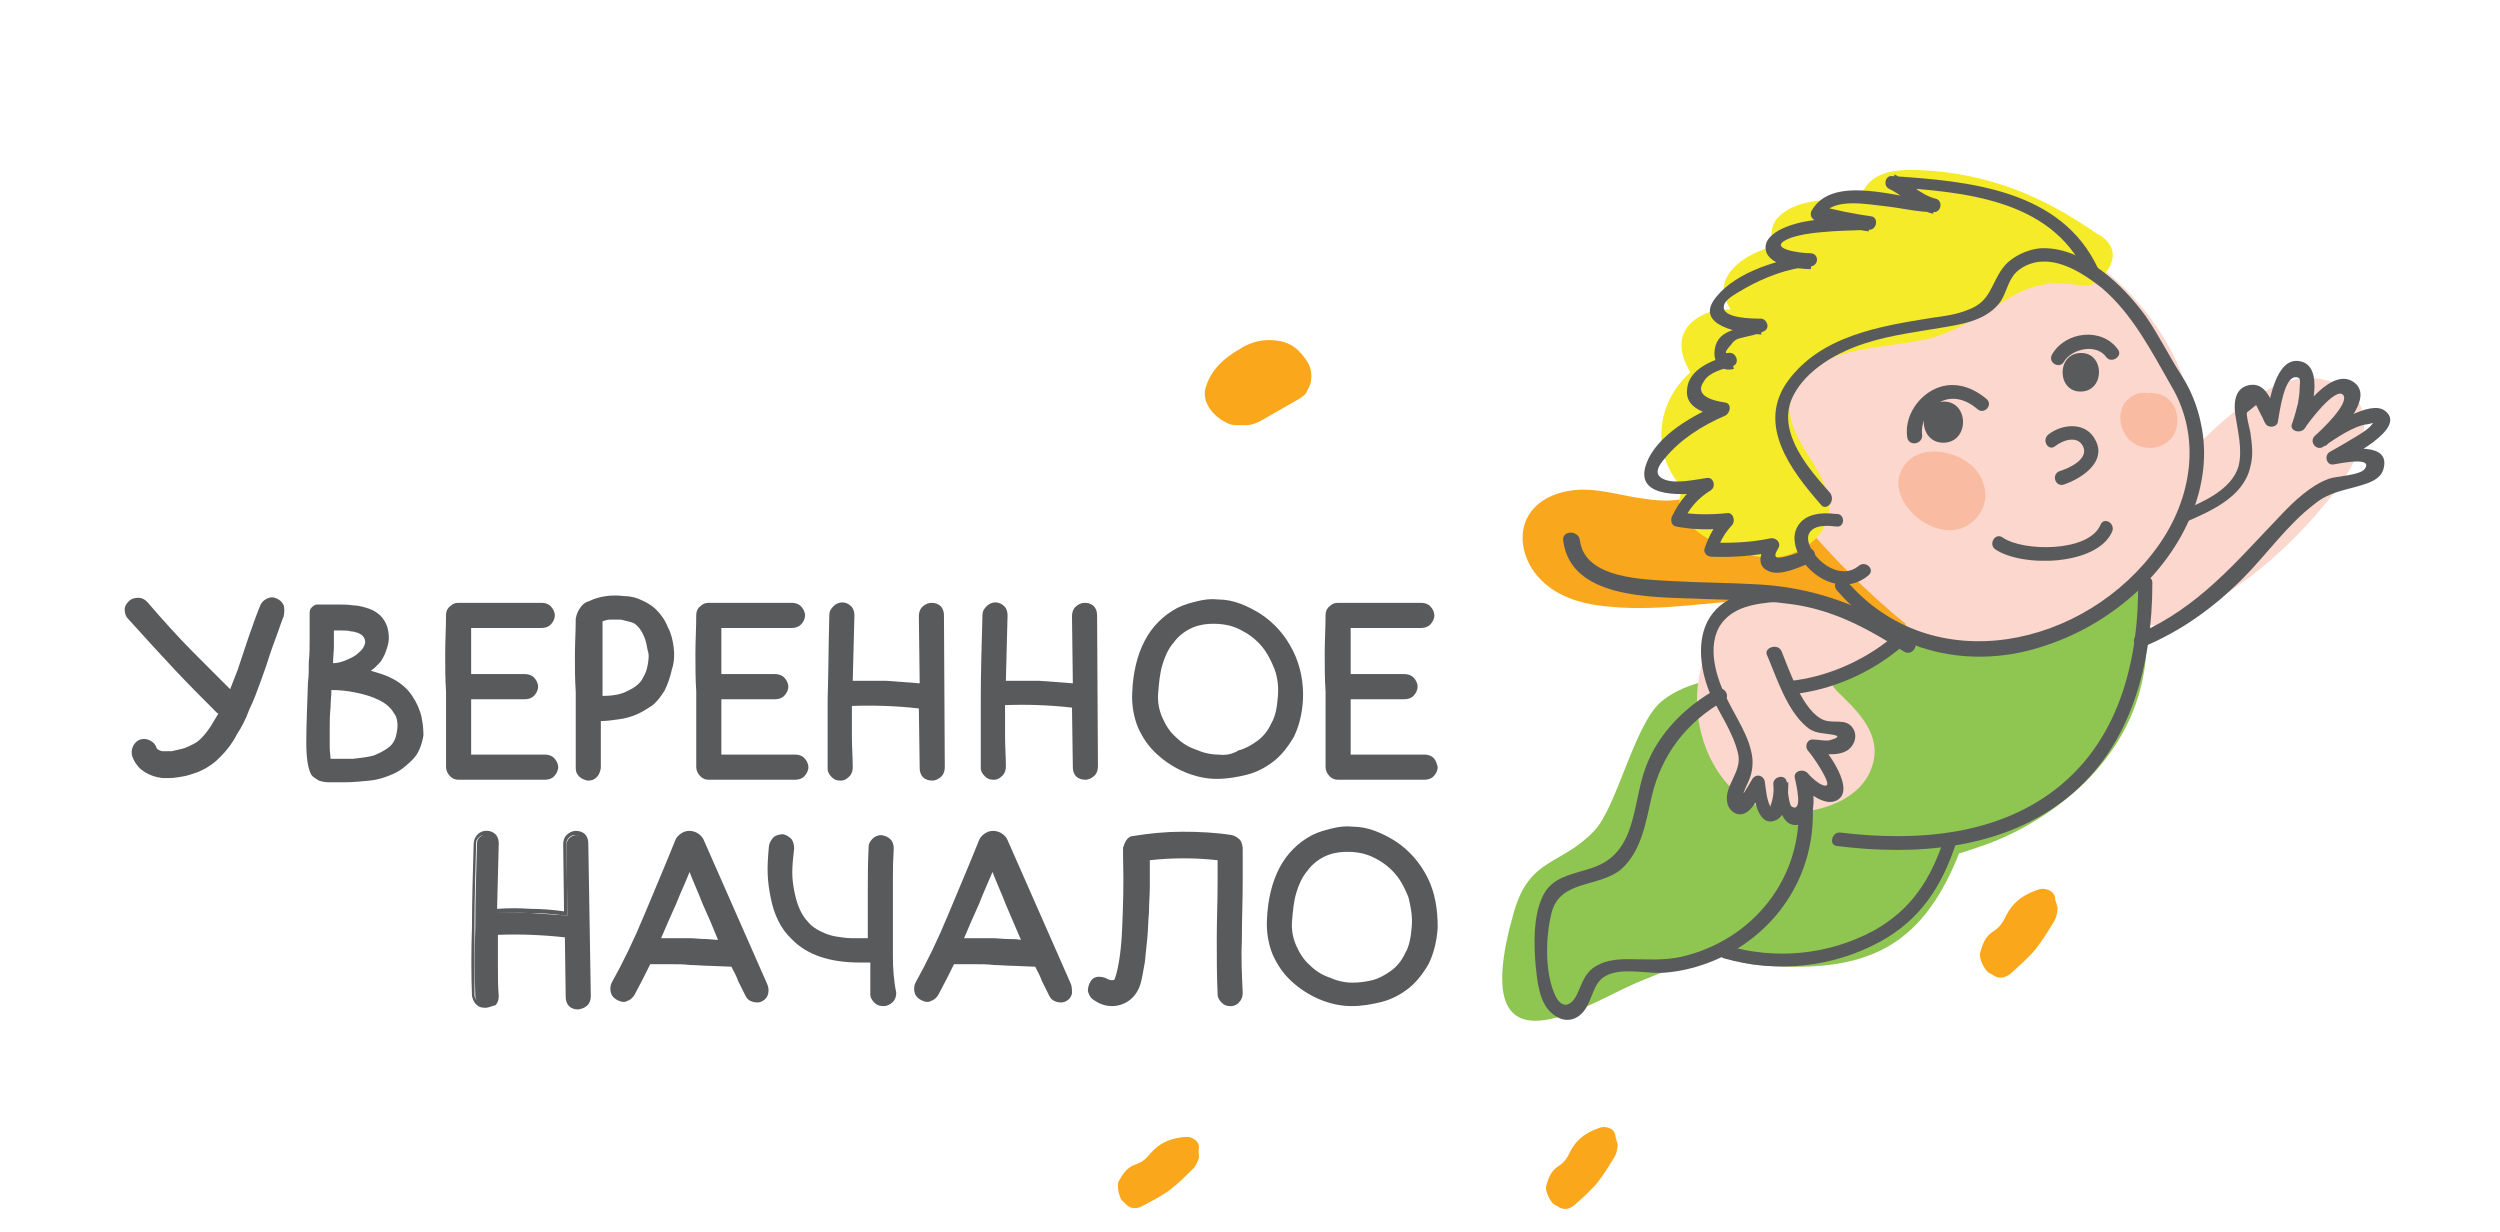<?xml version="1.0" encoding="UTF-8"?> <svg xmlns="http://www.w3.org/2000/svg" width="142" height="70" viewBox="0 0 142 70" fill="none"> <path d="M16.114 34.383C16.018 34.193 15.924 34.098 15.733 34.002C15.543 33.907 15.353 33.907 15.163 34.002C14.973 34.098 14.878 34.193 14.783 34.383C14.64 34.764 14.498 35.098 14.355 35.526C14.212 35.907 14.07 36.336 13.927 36.765C13.784 37.193 13.642 37.622 13.499 38.05C13.357 38.431 13.214 38.765 13.072 39.146C12.406 38.479 11.693 37.765 10.932 37.003C10.124 36.193 9.269 35.241 8.366 34.193C8.223 34.05 8.081 33.955 7.843 33.955C7.653 33.955 7.463 34.002 7.32 34.145C7.177 34.288 7.082 34.431 7.082 34.622C7.082 34.812 7.13 35.003 7.273 35.145C8.223 36.193 9.126 37.193 9.934 38.05C10.742 38.908 11.55 39.717 12.264 40.431C12.311 40.479 12.358 40.527 12.406 40.527C12.264 40.765 12.121 41.003 11.978 41.241C11.788 41.527 11.598 41.765 11.408 41.956C11.265 42.098 11.123 42.194 10.932 42.289C10.742 42.384 10.552 42.479 10.362 42.527C10.172 42.575 9.934 42.622 9.744 42.67C9.554 42.67 9.364 42.67 9.221 42.67C9.031 42.622 8.936 42.575 8.889 42.479C8.841 42.289 8.699 42.146 8.508 42.051C8.318 41.956 8.128 41.956 7.986 42.003C7.795 42.051 7.653 42.194 7.558 42.384C7.463 42.575 7.463 42.765 7.51 42.956C7.605 43.241 7.795 43.527 8.033 43.718C8.271 43.908 8.556 44.051 8.936 44.146C9.031 44.146 9.126 44.194 9.269 44.194C9.364 44.194 9.507 44.194 9.602 44.194C9.887 44.194 10.124 44.146 10.41 44.099C10.695 44.051 10.932 43.956 11.218 43.86C11.455 43.765 11.741 43.622 11.931 43.479C12.168 43.337 12.358 43.146 12.549 42.956C12.881 42.622 13.214 42.194 13.452 41.717C13.737 41.289 13.975 40.812 14.165 40.289C14.402 39.812 14.593 39.289 14.783 38.765C14.973 38.241 15.163 37.717 15.306 37.241C15.448 36.812 15.591 36.431 15.733 36.05C15.876 35.669 15.971 35.336 16.114 35.003C16.161 34.764 16.161 34.574 16.114 34.383Z" fill="#595A5C"></path> <path d="M23.861 40.432C23.719 40.003 23.481 39.574 23.196 39.241C22.911 38.908 22.483 38.622 22.055 38.431C21.722 38.288 21.39 38.193 21.057 38.098C21.295 37.955 21.437 37.765 21.627 37.574C21.817 37.288 21.913 37.05 22.008 36.717C22.103 36.431 22.103 36.145 22.055 35.86C22.008 35.574 21.913 35.336 21.722 35.098C21.532 34.86 21.247 34.669 20.962 34.574C20.677 34.479 20.344 34.383 20.059 34.383C19.774 34.336 19.441 34.336 19.108 34.336C18.823 34.336 18.538 34.336 18.3 34.336C18.205 34.336 18.11 34.336 18.015 34.336C17.872 34.336 17.777 34.431 17.682 34.526C17.587 34.622 17.587 34.764 17.587 34.907C17.587 35.003 17.587 35.098 17.587 35.098V35.479C17.587 35.717 17.587 36.05 17.587 36.384C17.587 36.765 17.587 37.146 17.54 37.574C17.54 38.003 17.54 38.384 17.492 38.765C17.445 40.146 17.397 41.289 17.397 42.146C17.397 43.051 17.492 43.67 17.682 44.003C17.777 44.146 17.967 44.241 18.11 44.337C18.253 44.384 18.443 44.432 18.633 44.432C18.775 44.432 18.87 44.432 19.013 44.432C19.061 44.432 19.108 44.432 19.203 44.432C19.393 44.432 19.488 44.432 19.631 44.432C20.059 44.432 20.534 44.384 21.009 44.337C21.485 44.289 21.913 44.146 22.34 43.956C22.768 43.765 23.101 43.479 23.434 43.146C23.766 42.813 23.956 42.337 24.052 41.765C24.052 41.384 24.004 40.86 23.861 40.432ZM18.965 35.812H19.393C19.584 35.812 19.774 35.812 19.916 35.86C20.059 35.86 20.201 35.907 20.344 35.955C20.439 36.003 20.534 36.05 20.582 36.098C20.724 36.241 20.772 36.431 20.724 36.574C20.677 36.765 20.534 36.955 20.344 37.098C20.154 37.288 19.916 37.384 19.584 37.527C19.346 37.622 19.108 37.669 18.918 37.669C18.918 37.336 18.965 37.003 18.965 36.717C18.965 36.336 18.965 36.05 18.965 35.812ZM22.53 41.622C22.483 41.956 22.34 42.241 22.103 42.432C21.865 42.622 21.58 42.765 21.247 42.908C20.914 43.003 20.487 43.051 20.059 43.098C19.631 43.098 19.251 43.098 18.775 43.098C18.775 42.908 18.728 42.717 18.728 42.432C18.728 42.098 18.728 41.765 18.728 41.384C18.728 41.003 18.728 40.622 18.775 40.193C18.775 39.86 18.823 39.527 18.823 39.193C19.298 39.193 19.726 39.241 20.201 39.336C20.677 39.431 21.152 39.574 21.532 39.765C21.913 39.955 22.198 40.193 22.388 40.527C22.578 40.765 22.626 41.194 22.53 41.622Z" fill="#595A5C"></path> <path d="M31.467 43.051C31.324 42.908 31.134 42.86 30.944 42.86H26.761C26.761 42.336 26.761 41.813 26.761 41.289C26.761 40.765 26.761 40.241 26.761 39.717H29.803C29.993 39.717 30.183 39.67 30.326 39.527C30.468 39.384 30.564 39.193 30.564 39.003C30.564 38.812 30.468 38.622 30.326 38.479C30.183 38.336 29.993 38.288 29.803 38.288H26.761C26.761 37.431 26.761 36.526 26.761 35.669H30.754C30.944 35.669 31.134 35.622 31.276 35.479C31.419 35.336 31.514 35.145 31.514 34.955C31.514 34.764 31.419 34.574 31.276 34.431C31.134 34.288 30.944 34.241 30.754 34.241H26.048C25.858 34.241 25.715 34.288 25.573 34.431C25.43 34.526 25.335 34.717 25.335 34.907C25.335 35.622 25.287 36.384 25.287 37.098C25.287 37.86 25.287 38.574 25.335 39.289C25.335 40.003 25.335 40.717 25.335 41.432C25.335 42.146 25.335 42.86 25.335 43.575C25.335 43.765 25.43 43.956 25.573 44.099C25.715 44.241 25.858 44.289 26.048 44.289H30.944C31.134 44.289 31.324 44.241 31.467 44.099C31.609 43.956 31.704 43.765 31.704 43.575C31.704 43.384 31.609 43.194 31.467 43.051Z" fill="#595A5C"></path> <path d="M38.264 36.765C38.216 36.384 38.121 35.955 37.931 35.622C37.788 35.241 37.551 34.907 37.266 34.622C37.075 34.431 36.79 34.241 36.458 34.098C36.172 33.955 35.84 33.86 35.459 33.86C35.127 33.812 34.746 33.812 34.414 33.86C34.081 33.907 33.748 34.002 33.463 34.145C33.273 34.193 33.13 34.288 32.988 34.479C32.845 34.669 32.75 34.86 32.702 35.145C32.702 35.86 32.655 36.574 32.655 37.241C32.655 37.907 32.655 38.622 32.702 39.289C32.702 40.003 32.702 40.765 32.702 41.479C32.702 42.194 32.702 42.956 32.702 43.622C32.702 43.813 32.75 43.956 32.893 44.099C33.035 44.241 33.178 44.289 33.368 44.337H33.415C33.606 44.337 33.748 44.289 33.891 44.146C34.033 44.003 34.081 43.86 34.128 43.622C34.128 43.337 34.128 43.098 34.128 42.86C34.128 42.622 34.128 42.432 34.128 42.241V40.955C34.461 40.955 34.794 40.908 35.127 40.86C35.507 40.812 35.84 40.717 36.172 40.574C36.505 40.431 36.79 40.241 37.075 40.051C37.361 39.812 37.551 39.527 37.741 39.241C37.931 38.86 38.074 38.431 38.169 38.003C38.311 37.574 38.311 37.146 38.264 36.765ZM36.79 37.765C36.743 38.05 36.648 38.288 36.505 38.527C36.362 38.812 36.077 39.05 35.65 39.241C35.317 39.431 34.841 39.527 34.224 39.527C34.224 39.384 34.224 39.241 34.224 39.05C34.224 38.812 34.224 38.574 34.224 38.288V35.288C34.366 35.241 34.509 35.193 34.651 35.193C34.841 35.193 35.079 35.193 35.269 35.193C35.459 35.241 35.65 35.288 35.84 35.336C36.03 35.384 36.125 35.479 36.22 35.574C36.362 35.717 36.505 35.955 36.6 36.193C36.695 36.431 36.743 36.669 36.79 36.955C36.885 37.193 36.838 37.479 36.79 37.765Z" fill="#595A5C"></path> <path d="M45.679 43.051C45.536 42.908 45.346 42.86 45.156 42.86H40.973C40.973 42.336 40.973 41.813 40.973 41.289C40.973 40.765 40.973 40.241 40.973 39.717H44.015C44.205 39.717 44.395 39.67 44.538 39.527C44.681 39.384 44.776 39.193 44.776 39.003C44.776 38.812 44.681 38.622 44.538 38.479C44.395 38.336 44.205 38.288 44.015 38.288H40.973C40.973 37.431 40.973 36.526 40.973 35.669H44.966C45.156 35.669 45.346 35.622 45.489 35.479C45.631 35.336 45.726 35.145 45.726 34.955C45.726 34.764 45.631 34.574 45.489 34.431C45.346 34.288 45.156 34.241 44.966 34.241H40.26C40.07 34.241 39.927 34.288 39.785 34.431C39.642 34.526 39.547 34.717 39.547 34.907C39.547 35.622 39.5 36.384 39.5 37.098C39.5 37.86 39.5 38.574 39.547 39.289C39.547 40.003 39.547 40.717 39.547 41.432C39.547 42.146 39.547 42.86 39.547 43.575C39.547 43.765 39.642 43.956 39.785 44.099C39.927 44.241 40.07 44.289 40.26 44.289H45.156C45.346 44.289 45.536 44.241 45.679 44.099C45.822 43.956 45.916 43.765 45.916 43.575C45.916 43.384 45.822 43.194 45.679 43.051Z" fill="#595A5C"></path> <path d="M53.617 34.955C53.617 34.764 53.569 34.574 53.427 34.431C53.284 34.288 53.094 34.241 52.904 34.241C52.714 34.241 52.524 34.336 52.381 34.479C52.238 34.622 52.191 34.812 52.191 35.003L52.238 38.812C51.62 38.765 51.002 38.717 50.337 38.669C49.719 38.669 49.054 38.669 48.436 38.669L48.531 34.955C48.531 34.764 48.483 34.574 48.341 34.431C48.056 34.145 47.628 34.145 47.343 34.431C47.2 34.574 47.105 34.717 47.105 34.955C47.057 36.669 47.057 38.241 47.01 39.717C47.01 41.146 47.01 42.479 47.01 43.67C47.01 43.86 47.105 44.003 47.247 44.146C47.39 44.289 47.533 44.337 47.723 44.337H47.77C47.96 44.337 48.103 44.241 48.246 44.099C48.388 43.956 48.436 43.765 48.436 43.575C48.436 43.051 48.388 42.432 48.388 41.86C48.388 41.289 48.388 40.717 48.388 40.098C49.672 40.051 50.955 40.098 52.191 40.241L52.238 43.622C52.238 43.813 52.286 44.003 52.428 44.146C52.571 44.289 52.761 44.337 52.951 44.337C53.142 44.337 53.332 44.241 53.474 44.099C53.617 43.956 53.664 43.765 53.664 43.575L53.617 34.955Z" fill="#595A5C"></path> <path d="M62.315 34.955C62.315 34.764 62.268 34.574 62.125 34.431C61.983 34.288 61.792 34.241 61.602 34.241C61.412 34.241 61.222 34.336 61.079 34.479C60.937 34.622 60.889 34.812 60.889 35.003L60.937 38.812C60.319 38.765 59.701 38.717 59.035 38.669C58.418 38.669 57.752 38.669 57.134 38.669L57.229 34.955C57.229 34.764 57.182 34.574 57.039 34.431C56.754 34.145 56.326 34.145 56.041 34.431C55.898 34.574 55.803 34.717 55.803 34.955C55.756 36.669 55.708 38.241 55.708 39.67C55.708 41.098 55.708 42.432 55.708 43.622C55.708 43.813 55.803 43.956 55.946 44.099C56.089 44.241 56.231 44.289 56.421 44.289H56.469C56.659 44.289 56.801 44.194 56.944 44.051C57.087 43.908 57.134 43.718 57.134 43.527C57.134 43.003 57.087 42.384 57.087 41.813C57.087 41.241 57.087 40.67 57.087 40.051C58.37 40.003 59.654 40.051 60.889 40.193L60.937 43.575C60.937 43.765 60.984 43.956 61.127 44.099C61.27 44.241 61.46 44.289 61.65 44.289C61.84 44.289 62.03 44.194 62.173 44.051C62.315 43.908 62.363 43.718 62.363 43.527L62.315 34.955Z" fill="#595A5C"></path> <path d="M73.438 36.955C73.01 36.098 72.392 35.383 71.584 34.86C71.204 34.622 70.824 34.431 70.443 34.288C70.063 34.145 69.635 34.05 69.208 34.05C68.78 34.002 68.4 34.05 68.019 34.145C67.639 34.241 67.259 34.336 66.879 34.526C66.07 34.955 65.453 35.574 65.025 36.384C64.597 37.193 64.359 38.193 64.312 39.289C64.264 40.051 64.407 40.765 64.644 41.336C64.93 41.956 65.262 42.432 65.738 42.86C66.213 43.289 66.736 43.622 67.306 43.86C67.877 44.099 68.495 44.241 69.112 44.241C69.683 44.241 70.253 44.146 70.824 44.003C71.394 43.86 71.917 43.575 72.345 43.241C72.772 42.908 73.153 42.432 73.486 41.86C73.771 41.289 73.961 40.574 74.008 39.765C74.056 38.765 73.866 37.812 73.438 36.955ZM69.208 42.86C68.78 42.86 68.352 42.765 67.924 42.575C67.496 42.432 67.116 42.194 66.783 41.86C66.451 41.575 66.213 41.194 66.023 40.765C65.833 40.336 65.738 39.86 65.785 39.336C65.833 38.765 65.88 38.241 66.023 37.765C66.165 37.288 66.356 36.86 66.641 36.526C66.879 36.193 67.211 35.907 67.591 35.717C67.972 35.526 68.4 35.431 68.922 35.431C69.493 35.431 69.968 35.526 70.443 35.764C70.919 36.003 71.299 36.288 71.632 36.669C71.965 37.05 72.202 37.527 72.392 38.003C72.582 38.527 72.63 39.05 72.582 39.574C72.535 40.193 72.44 40.717 72.202 41.098C72.012 41.527 71.727 41.86 71.394 42.098C71.061 42.336 70.729 42.527 70.348 42.622C69.968 42.86 69.588 42.908 69.208 42.86Z" fill="#595A5C"></path> <path d="M81.423 43.051C81.281 42.908 81.091 42.86 80.9 42.86H76.718C76.718 42.336 76.718 41.813 76.718 41.289C76.718 40.765 76.718 40.241 76.718 39.717H79.76C79.95 39.717 80.14 39.67 80.283 39.527C80.425 39.384 80.52 39.193 80.52 39.003C80.52 38.812 80.425 38.622 80.283 38.479C80.14 38.336 79.95 38.288 79.76 38.288H76.718C76.718 37.431 76.718 36.526 76.718 35.669H80.71C80.9 35.669 81.091 35.622 81.233 35.479C81.376 35.336 81.471 35.145 81.471 34.955C81.471 34.764 81.376 34.574 81.233 34.431C81.091 34.288 80.9 34.241 80.71 34.241H76.005C75.814 34.241 75.672 34.288 75.529 34.431C75.387 34.526 75.292 34.717 75.292 34.907C75.292 35.622 75.244 36.384 75.244 37.098C75.244 37.86 75.244 38.574 75.292 39.289C75.292 40.003 75.292 40.717 75.292 41.432C75.292 42.146 75.292 42.86 75.292 43.575C75.292 43.765 75.387 43.956 75.529 44.099C75.672 44.241 75.814 44.289 76.005 44.289H80.9C81.091 44.289 81.281 44.241 81.423 44.099C81.566 43.956 81.661 43.765 81.661 43.575C81.614 43.384 81.566 43.194 81.423 43.051Z" fill="#595A5C"></path> <path d="M33.368 56.528C33.368 56.671 33.321 56.814 33.225 56.957C33.13 57.052 32.988 57.147 32.798 57.147C32.655 57.147 32.512 57.099 32.37 57.004C32.275 56.909 32.227 56.766 32.227 56.576L32.18 53.051C30.801 52.861 29.47 52.813 28.092 52.909C28.092 53.575 28.092 54.194 28.092 54.814C28.092 55.433 28.092 56.004 28.139 56.528C28.139 56.671 28.092 56.814 27.997 56.909C27.902 57.004 27.759 57.099 27.617 57.099H27.569C27.427 57.099 27.284 57.052 27.189 56.957C27.094 56.861 26.999 56.718 26.999 56.576C26.951 55.385 26.951 54.052 26.999 52.623C26.999 51.194 27.046 49.575 27.094 47.908C27.094 47.765 27.141 47.623 27.284 47.527C27.379 47.432 27.521 47.384 27.664 47.384C27.807 47.384 27.949 47.432 28.092 47.575C28.187 47.67 28.235 47.813 28.235 48.004L28.139 51.861C28.805 51.813 29.518 51.813 30.183 51.861C30.849 51.909 31.562 51.956 32.227 52.004L32.18 48.004C32.18 47.861 32.227 47.718 32.322 47.623C32.417 47.527 32.56 47.432 32.75 47.432C32.893 47.432 33.035 47.48 33.178 47.575C33.273 47.67 33.321 47.813 33.321 48.004L33.368 56.528Z" fill="#595A5C"></path> <path d="M27.569 57.242C27.331 57.242 27.189 57.195 27.046 57.052C26.904 56.909 26.856 56.766 26.808 56.576C26.761 55.385 26.761 54.052 26.808 52.623C26.808 51.194 26.856 49.575 26.904 47.908C26.904 47.718 26.999 47.527 27.141 47.384C27.426 47.099 27.902 47.146 28.139 47.384C28.282 47.527 28.329 47.718 28.329 47.908L28.235 51.623C28.852 51.575 29.518 51.575 30.136 51.623C30.754 51.623 31.372 51.67 32.037 51.766L31.989 47.956C31.989 47.765 32.037 47.575 32.18 47.432C32.322 47.289 32.512 47.194 32.703 47.194C32.893 47.194 33.083 47.242 33.225 47.384C33.368 47.527 33.416 47.718 33.416 47.908L33.558 56.576C33.558 56.766 33.511 56.957 33.368 57.099C33.225 57.242 33.083 57.29 32.845 57.338C32.655 57.338 32.465 57.29 32.322 57.147C32.18 57.004 32.132 56.814 32.132 56.623L32.085 53.242C30.801 53.099 29.518 53.051 28.282 53.099C28.282 53.718 28.282 54.29 28.282 54.861C28.282 55.48 28.282 56.052 28.329 56.576C28.329 56.766 28.282 56.957 28.139 57.099C27.902 57.147 27.759 57.242 27.569 57.242ZM29.233 52.718C30.231 52.718 31.229 52.766 32.18 52.909H32.322L32.37 56.528C32.37 56.671 32.417 56.766 32.512 56.814C32.608 56.909 32.703 56.957 32.798 56.957C32.893 56.957 33.035 56.909 33.083 56.814C33.178 56.718 33.225 56.623 33.225 56.528L33.083 47.861C33.083 47.718 33.035 47.623 32.94 47.527C32.845 47.432 32.75 47.432 32.655 47.432C32.512 47.432 32.417 47.48 32.322 47.575C32.227 47.67 32.18 47.765 32.18 47.861L32.227 52.004H32.085C31.419 51.909 30.754 51.861 30.041 51.861C29.375 51.813 28.71 51.861 27.997 51.861H27.854L27.949 47.861C27.949 47.718 27.902 47.623 27.807 47.575C27.664 47.384 27.379 47.384 27.189 47.575C27.094 47.67 27.046 47.765 27.046 47.861C26.999 49.575 26.951 51.147 26.951 52.575C26.951 54.004 26.951 55.337 26.951 56.528C26.951 56.623 26.999 56.718 27.094 56.814C27.189 56.909 27.284 56.957 27.379 56.957C27.521 56.957 27.616 56.909 27.712 56.814C27.807 56.718 27.807 56.623 27.807 56.528C27.807 55.956 27.759 55.385 27.759 54.766C27.759 54.147 27.759 53.528 27.759 52.861V52.718H27.902C28.472 52.718 28.852 52.718 29.233 52.718Z" fill="#595A5C"></path> <path d="M43.54 55.814L39.975 47.718C39.928 47.575 39.785 47.432 39.642 47.337C39.5 47.242 39.31 47.194 39.167 47.194C38.977 47.194 38.834 47.242 38.692 47.337C38.549 47.432 38.407 47.575 38.359 47.718C37.789 49.147 37.171 50.575 36.6 51.956C36.03 53.337 35.412 54.623 34.746 55.814C34.651 56.004 34.651 56.195 34.699 56.385C34.746 56.576 34.889 56.718 35.079 56.814C35.174 56.861 35.317 56.909 35.412 56.909C35.459 56.909 35.554 56.909 35.602 56.861C35.792 56.814 35.935 56.671 36.03 56.528C36.172 56.242 36.363 55.909 36.505 55.623C36.648 55.337 36.79 55.052 36.933 54.766C37.361 54.766 37.741 54.766 38.074 54.766C38.454 54.766 38.834 54.766 39.215 54.813C39.595 54.813 39.975 54.861 40.355 54.861L41.544 54.909C41.686 55.194 41.829 55.433 41.924 55.718C42.066 56.004 42.209 56.29 42.352 56.576C42.447 56.766 42.589 56.861 42.779 56.909C42.97 56.957 43.16 56.957 43.302 56.861C43.492 56.766 43.587 56.623 43.635 56.433C43.683 56.195 43.635 56.004 43.54 55.814ZM40.783 53.385C40.545 53.385 40.308 53.337 40.07 53.337C39.785 53.337 39.452 53.29 39.167 53.29C38.882 53.29 38.597 53.29 38.264 53.29C38.026 53.29 37.789 53.29 37.551 53.29C37.836 52.623 38.121 51.956 38.407 51.337C38.644 50.718 38.929 50.147 39.167 49.527C39.405 50.147 39.69 50.766 39.928 51.385C40.213 52.004 40.498 52.67 40.783 53.385Z" fill="#595A5C"></path> <path d="M50.717 54.29C50.717 53.575 50.717 52.861 50.717 52.147C50.717 51.432 50.717 50.67 50.717 49.956C50.717 49.194 50.717 49.004 50.765 48.194C50.765 48.004 50.717 47.813 50.575 47.67C50.432 47.527 50.29 47.48 50.052 47.432C49.862 47.432 49.672 47.527 49.577 47.623C49.434 47.765 49.339 47.908 49.339 48.099C49.291 49.147 49.291 49.623 49.291 50.575C49.291 51.48 49.291 52.385 49.291 53.29C49.006 53.29 48.721 53.29 48.436 53.29C48.103 53.29 47.77 53.242 47.485 53.194C47.2 53.147 46.915 53.051 46.63 52.909C46.344 52.766 46.107 52.623 45.917 52.385C45.489 51.956 45.251 51.337 45.108 50.575C44.966 49.813 44.966 49.385 45.108 48.194C45.108 48.004 45.061 47.813 44.966 47.67C44.823 47.527 44.681 47.432 44.491 47.384C44.3 47.384 44.11 47.432 43.968 47.527C43.825 47.67 43.73 47.813 43.682 48.004C43.54 49.385 43.587 50.051 43.778 51.004C43.968 51.956 44.348 52.766 44.966 53.337C45.822 54.242 47.152 54.671 48.816 54.671H49.196C49.291 54.671 49.339 54.671 49.434 54.671C49.434 54.956 49.434 55.194 49.434 55.48C49.434 55.814 49.434 56.147 49.434 56.48C49.434 56.671 49.529 56.814 49.672 56.957C49.814 57.099 49.957 57.147 50.194 57.147C50.385 57.147 50.575 57.052 50.717 56.909C50.86 56.766 50.907 56.576 50.907 56.385C50.765 55.718 50.717 55.004 50.717 54.29Z" fill="#595A5C"></path> <path d="M60.794 55.814L57.229 47.718C57.182 47.575 57.039 47.432 56.897 47.337C56.754 47.242 56.564 47.194 56.421 47.194C56.231 47.194 56.089 47.242 55.946 47.337C55.803 47.432 55.661 47.575 55.613 47.718C55.043 49.147 54.425 50.575 53.855 51.956C53.284 53.337 52.666 54.623 52.001 55.814C51.906 56.004 51.906 56.195 51.953 56.385C52.001 56.576 52.143 56.718 52.334 56.814C52.428 56.861 52.571 56.909 52.666 56.909C52.714 56.909 52.809 56.909 52.856 56.861C53.047 56.814 53.189 56.671 53.284 56.528C53.427 56.242 53.617 55.909 53.76 55.623C53.902 55.337 54.045 55.052 54.187 54.766C54.615 54.766 54.995 54.766 55.328 54.766C55.708 54.766 56.089 54.766 56.469 54.813C56.849 54.813 57.229 54.861 57.61 54.861L58.798 54.909C58.941 55.194 59.083 55.433 59.178 55.718C59.321 56.004 59.463 56.29 59.606 56.576C59.701 56.766 59.844 56.861 60.034 56.909C60.224 56.957 60.414 56.957 60.557 56.861C60.747 56.766 60.842 56.623 60.889 56.433C60.889 56.195 60.889 56.004 60.794 55.814ZM57.277 53.337C56.992 53.337 56.659 53.29 56.374 53.29C56.089 53.29 55.803 53.29 55.471 53.29C55.233 53.29 54.995 53.29 54.758 53.29C55.043 52.623 55.328 51.956 55.613 51.337C55.851 50.718 56.136 50.099 56.374 49.527C56.611 50.147 56.897 50.766 57.134 51.385C57.419 52.051 57.705 52.718 57.99 53.385C57.752 53.337 57.514 53.337 57.277 53.337Z" fill="#595A5C"></path> <path d="M70.586 50.099C70.586 49.67 70.586 49.813 70.586 49.432C70.586 49.051 70.586 48.67 70.586 48.242C70.586 48.051 70.538 47.861 70.443 47.718C70.301 47.575 70.158 47.48 69.968 47.432C69.065 47.289 68.114 47.242 67.164 47.242C66.213 47.242 65.262 47.337 64.407 47.48C64.217 47.48 64.074 47.575 63.979 47.718C63.884 47.861 63.836 48.004 63.789 48.146V48.575C63.836 50.432 63.789 51.432 63.741 52.67C63.694 53.909 63.551 54.861 63.361 55.48C63.313 55.575 63.313 55.623 63.313 55.623C63.266 55.671 63.266 55.671 63.218 55.671C63.171 55.671 63.123 55.671 63.076 55.671C63.028 55.671 62.981 55.623 62.933 55.623C62.791 55.528 62.6 55.48 62.41 55.48C62.22 55.48 62.03 55.575 61.935 55.766C61.84 55.909 61.792 56.099 61.792 56.29C61.84 56.48 61.935 56.671 62.078 56.766C62.41 57.004 62.743 57.147 63.171 57.147C63.551 57.147 63.931 57.004 64.217 56.766C64.502 56.528 64.692 56.195 64.787 55.861C64.882 55.528 64.93 55.147 65.025 54.671C65.072 54.242 65.12 53.766 65.167 53.29C65.215 52.813 65.215 52.29 65.262 51.813C65.262 51.289 65.31 50.813 65.31 50.385C65.31 49.908 65.31 50.051 65.31 49.67C65.31 49.337 65.31 49.051 65.31 48.861C66.546 48.718 67.924 48.718 69.16 48.861C69.16 49.147 69.16 49.432 69.16 49.718C69.16 50.051 69.16 49.813 69.16 50.147C69.16 51.194 69.112 52.29 69.112 53.337C69.112 54.385 69.112 55.433 69.16 56.48C69.16 56.671 69.255 56.814 69.398 56.957C69.54 57.099 69.683 57.147 69.873 57.147H69.921C70.111 57.147 70.301 57.052 70.396 56.909C70.538 56.766 70.586 56.576 70.586 56.385C70.538 55.385 70.491 54.385 70.538 53.337C70.538 52.194 70.586 51.147 70.586 50.099Z" fill="#595A5C"></path> <path d="M81.091 49.861C80.663 49.004 80.045 48.289 79.237 47.765C78.857 47.527 78.476 47.337 78.096 47.194C77.716 47.051 77.288 46.956 76.86 46.956C76.433 46.908 76.052 46.956 75.672 47.051C75.292 47.146 74.912 47.242 74.531 47.432C73.723 47.861 73.105 48.48 72.677 49.289C72.25 50.099 72.012 51.099 71.964 52.194C71.917 52.956 72.059 53.671 72.297 54.242C72.582 54.861 72.915 55.337 73.39 55.766C73.866 56.195 74.389 56.528 74.959 56.766C75.529 57.004 76.147 57.147 76.765 57.147C77.336 57.147 77.906 57.052 78.476 56.909C79.047 56.766 79.57 56.48 79.997 56.147C80.425 55.814 80.805 55.337 81.138 54.766C81.423 54.194 81.614 53.48 81.661 52.67C81.661 51.67 81.519 50.718 81.091 49.861ZM80.188 52.623C80.14 53.242 80.045 53.766 79.807 54.147C79.617 54.575 79.332 54.909 78.999 55.147C78.666 55.385 78.334 55.575 77.954 55.671C77.573 55.766 77.193 55.814 76.813 55.814C76.385 55.814 75.957 55.718 75.529 55.528C75.102 55.385 74.721 55.147 74.389 54.813C74.056 54.528 73.818 54.147 73.628 53.718C73.438 53.29 73.343 52.813 73.39 52.289C73.438 51.718 73.486 51.194 73.628 50.718C73.771 50.242 73.961 49.813 74.246 49.48C74.484 49.147 74.816 48.861 75.197 48.67C75.577 48.48 76.005 48.385 76.528 48.385C77.098 48.385 77.573 48.48 78.049 48.718C78.524 48.956 78.904 49.242 79.237 49.623C79.57 50.004 79.807 50.48 79.997 50.956C80.14 51.528 80.235 52.051 80.188 52.623Z" fill="#595A5C"></path> <path d="M85.987 51.813C86.89 48.67 88.648 49.194 90.55 47.194C91.833 45.861 92.831 41.146 94.352 39.86C96.254 38.241 100.104 38.146 102.813 38.336C102.956 38.336 103.098 38.384 103.241 38.384C106.378 34.717 116.978 38.955 120.067 33.669L121.493 32.812C123.775 41.908 116.74 46.527 112.842 47.956C112.272 48.146 111.749 48.337 111.274 48.48C110.418 50.623 109.23 52.623 107.234 53.766C105.237 54.909 102.813 55.004 100.484 54.861C99.628 54.814 98.773 54.718 98.06 54.29C97.87 54.194 97.68 54.052 97.537 53.861C96.254 54.48 94.733 55.099 92.974 55.814C90.264 56.957 83.135 61.767 85.987 51.813Z" fill="#8FC551"></path> <path d="M132.046 21.573C128.908 20.716 125.106 25.097 124.488 25.573C124.535 25.145 124.535 24.669 124.535 24.24C124.44 19.525 119.782 14.287 115.599 13.334C111.939 12.477 110.418 13.953 108.089 15.811C106.948 16.715 105.855 17.335 104.429 17.763C103.241 18.144 102.053 18.43 100.959 19.001C98.392 20.43 97.68 23.43 98.392 26.145C98.868 28.05 101.197 30.669 102.623 32.05C98.202 33.145 95.541 37.479 96.634 41.67C97.252 44.099 99.058 46.146 101.672 46.146C103.383 46.146 105.427 45.48 106.188 43.908C107.043 42.051 105.855 40.717 104.572 39.479C103.954 38.908 103.621 38.384 104.619 38.193C105.522 38.003 106.235 37.812 107.091 37.384C107.852 36.907 108.327 36.574 108.66 35.86C111.844 36.907 115.647 36.955 118.736 35.241C119.402 34.86 121.303 33.574 121.874 33.098C121.921 34.002 121.446 35.812 122.587 35.479C126.199 34.479 129.574 31.621 131.951 28.764C134.707 25.573 135.373 22.478 132.046 21.573Z" fill="#FBD7CD"></path> <path d="M108.279 36.05C106.045 34.288 103.003 33.907 100.151 34.05C97.299 34.145 94.495 34.717 91.643 34.479C90.217 34.383 88.743 34.05 87.698 33.098C86.604 32.145 86.082 30.478 86.842 29.24C87.46 28.24 88.743 27.812 89.932 27.812C91.12 27.812 92.261 28.193 93.449 28.335C94.637 28.526 95.921 28.478 96.871 27.812C97.394 27.478 97.822 26.954 98.44 26.811C98.868 26.716 99.343 26.859 99.723 27.097C100.722 27.621 101.435 28.526 102.147 29.383C104.001 31.574 105.998 33.621 108.232 35.431" fill="#F9A71C"></path> <path d="M119.497 13.525C119.402 13.43 119.259 13.334 119.117 13.287C116.075 11.144 112.937 9.858 109.182 9.667C108.042 9.62 106.568 9.62 105.903 10.715C105.76 10.906 105.665 11.144 105.617 11.334C105.38 11.334 105.19 11.334 104.952 11.334C103.621 11.334 101.957 11.334 100.959 12.382C100.579 12.81 100.531 13.477 100.722 14.001C99.628 14.287 98.678 14.811 98.155 15.62C97.727 16.287 97.917 17.001 98.297 17.573C97.775 17.573 97.252 17.62 96.776 17.858C95.16 18.62 95.303 20.002 96.016 21.144C95.16 21.906 94.542 22.954 94.4 24.145C94.21 25.573 94.732 26.811 95.588 27.764C95.303 28.288 95.303 28.859 95.778 29.526C96.491 30.526 97.822 31.05 98.915 31.383C100.199 31.812 101.387 31.812 102.575 31.05C103.669 30.336 104.144 29.193 103.764 27.907C103.098 25.716 100.389 23.859 102.385 21.478C104.096 19.43 107.851 19.859 110.181 19.049C111.606 18.525 112.795 17.716 114.078 16.954C115.362 16.144 116.55 15.954 118.071 16.192C118.831 16.334 119.402 15.954 119.687 15.382C120.115 14.763 120.162 14.049 119.497 13.525Z" fill="#F5EB28"></path> <path d="M108.374 26.192C109.61 25.002 112.272 25.907 112.652 27.478C112.985 28.335 112.605 29.288 111.797 29.812C109.848 31.098 106.521 28.05 108.374 26.192Z" fill="#F9BBA1"></path> <path d="M120.59 23.049C120.828 22.573 121.446 22.192 121.969 22.335C122.682 22.24 123.442 22.621 123.632 23.478C123.775 24.097 123.585 24.764 123.062 25.145C122.444 25.573 121.588 25.526 121.018 25.049C120.495 24.573 120.257 23.716 120.59 23.049Z" fill="#F9BBA1"></path> <path d="M123.965 29.002C125.106 28.526 126.769 27.812 127.15 26.478C127.387 25.526 127.102 24.478 126.96 23.526C126.865 22.811 126.96 21.954 127.863 21.859C128.813 21.764 129.099 23.049 129.431 23.716C129.194 23.764 128.956 23.811 128.718 23.811C128.861 22.954 129.241 20.192 130.667 20.525C132.046 20.811 131.285 23.478 130.952 24.288C130.715 24.192 130.477 24.097 130.239 24.002C130.762 23.24 132.473 20.811 133.709 21.716C134.945 22.621 132.711 24.764 132.093 25.335C131.951 25.145 131.76 24.954 131.618 24.716C132.378 24.24 134.612 22.668 135.468 23.335C136.799 24.335 133.281 26.049 132.759 26.335C132.711 26.097 132.616 25.859 132.568 25.621C133.329 25.526 135.848 25.049 135.373 26.669C135.183 27.24 134.565 27.431 134.09 27.573C133.139 27.859 132.283 27.954 131.475 28.621C129.907 29.812 128.766 31.479 127.387 32.86C125.724 34.526 123.87 35.86 121.683 36.765C121.208 36.955 121.018 36.241 121.446 36.003C124.916 34.479 127.007 31.907 129.526 29.288C130.287 28.478 131.238 27.573 132.283 27.192C132.664 27.05 134.09 27.002 134.327 26.621C134.802 25.907 132.854 26.335 132.521 26.383C132.141 26.43 131.998 25.859 132.331 25.669C132.854 25.383 133.329 25.097 133.804 24.811C134.042 24.669 134.422 24.43 134.612 24.24C134.898 23.907 134.802 24.049 134.47 24.097C133.662 24.192 132.664 24.907 131.951 25.383C131.57 25.621 131.142 25.097 131.475 24.764C131.855 24.43 133.472 22.906 133.091 22.43C132.664 21.954 131.142 23.954 130.905 24.335C130.667 24.669 130.002 24.478 130.192 24.049C130.334 23.668 130.429 23.287 130.525 22.906C130.572 22.621 130.62 22.335 130.62 22.049C130.62 21.716 130.762 21.383 130.334 21.43C129.717 21.525 129.479 23.43 129.384 23.954C129.336 24.288 128.813 24.335 128.671 24.049C128.576 23.907 128.528 23.716 128.433 23.573C128.338 23.383 128.243 23.192 128.148 23.002C127.958 23.145 127.815 23.287 127.625 23.43C127.578 23.621 127.768 24.288 127.815 24.526C127.91 25.192 128.005 25.859 127.815 26.526C127.435 28.24 125.534 29.05 124.108 29.669C123.727 29.955 123.537 29.24 123.965 29.002Z" fill="#595A5C"></path> <path d="M102.956 45.67C103.146 48.908 101.672 51.861 99.01 53.671C97.727 54.528 96.206 55.099 94.637 55.242C93.639 55.337 92.498 55.004 91.548 55.29C90.55 55.576 90.55 56.433 90.122 57.195C89.694 57.957 88.886 58.195 88.173 57.576C87.412 56.957 87.317 55.718 87.222 54.814C87.127 53.623 87.08 52.099 87.603 50.956C88.125 49.766 89.361 49.67 90.454 49.289C93.021 48.432 92.689 45.622 93.497 43.527C94.21 41.622 95.778 40.098 97.489 39.146C97.917 38.908 98.345 39.574 97.917 39.812C95.826 41.003 94.4 42.813 93.829 45.194C93.497 46.623 93.259 48.337 92.071 49.385C90.787 50.432 88.601 49.956 88.125 51.861C87.793 53.194 87.745 55.099 88.268 56.385C88.648 57.338 89.219 57.242 89.599 56.433C89.837 55.909 89.979 55.385 90.454 55.004C91.025 54.575 91.738 54.48 92.451 54.48C93.497 54.48 94.495 54.575 95.54 54.337C99.581 53.385 102.385 49.861 102.148 45.718C102.195 45.194 102.956 45.194 102.956 45.67Z" fill="#595A5C"></path> <path d="M101.197 37.003C101.625 38.05 102.433 40.479 103.621 40.908C104.144 41.098 104.809 40.813 105.19 41.289C105.475 41.622 105.427 42.098 105.142 42.432C104.667 43.003 103.716 42.813 103.051 42.813C103.146 42.575 103.241 42.384 103.288 42.146C103.811 42.67 105.38 44.813 104.382 45.432C103.621 45.908 102.48 44.861 102.053 44.337C102.29 44.241 102.528 44.146 102.765 44.003C103.003 44.765 103.336 46.48 102.29 46.813C101.054 47.194 100.959 45.289 100.817 44.575C101.054 44.527 101.34 44.48 101.577 44.432C101.577 45.051 101.53 46.432 100.769 46.623C99.723 46.956 99.581 44.908 99.533 44.384C99.771 44.432 100.009 44.527 100.246 44.575C99.961 45.003 99.628 46.099 98.963 46.242C98.535 46.337 98.155 45.956 98.107 45.575C97.917 44.622 98.963 43.86 98.725 42.813C98.44 41.575 97.632 40.479 97.109 39.336C96.539 37.955 96.301 36.05 97.299 34.812C98.25 33.621 99.961 33.479 101.387 33.383C101.862 33.336 101.91 34.145 101.387 34.145C100.246 34.241 98.82 34.288 97.965 35.193C96.871 36.336 97.394 38.289 98.012 39.527C98.535 40.67 99.391 41.813 99.533 43.051C99.581 43.575 99.486 44.051 99.248 44.527C98.773 45.575 99.201 44.813 99.533 44.241C99.771 43.908 100.199 44.051 100.246 44.432C100.294 44.765 100.341 45.384 100.531 45.765C100.579 45.908 100.436 46.146 100.579 45.718C100.722 45.337 100.769 44.908 100.722 44.527C100.722 44.099 101.387 43.956 101.482 44.384C101.53 44.575 101.577 45.67 101.767 45.813C102.433 46.194 102.005 44.48 101.957 44.241C101.815 43.813 102.385 43.622 102.67 43.908C102.861 44.146 103.431 44.67 103.716 44.622C104.096 44.575 102.908 42.86 102.718 42.67C102.48 42.432 102.623 42.003 102.956 42.003C103.241 42.003 103.669 42.098 103.906 42.051C104.952 41.765 103.906 41.717 103.669 41.67C103.288 41.622 102.956 41.575 102.623 41.289C101.482 40.336 100.912 38.479 100.341 37.146C100.246 36.765 101.007 36.526 101.197 37.003Z" fill="#595A5C"></path> <path d="M101.767 38.669C103.811 38.431 105.855 37.527 107.424 36.241C107.804 35.907 108.374 36.479 107.994 36.765C106.235 38.241 104.049 39.193 101.815 39.431C101.292 39.479 101.292 38.717 101.767 38.669Z" fill="#595A5C"></path> <path d="M116.36 24.669C117.168 24.049 118.499 23.954 119.022 25.002C119.687 26.24 118.214 27.192 117.215 27.526C116.74 27.669 116.502 26.954 116.978 26.764C117.453 26.621 118.689 26.097 118.309 25.335C117.976 24.716 117.168 25.002 116.74 25.335C116.36 25.669 115.932 25.002 116.36 24.669Z" fill="#595A5C"></path> <path d="M113.746 30.526C114.886 31.336 118.641 31.383 119.307 29.812C119.497 29.335 120.162 29.716 119.972 30.193C119.117 32.145 114.839 32.24 113.318 31.193C112.937 30.907 113.318 30.24 113.746 30.526Z" fill="#595A5C"></path> <path d="M118.451 15.477C116.455 11.287 111.511 10.906 107.424 10.62C107.471 10.382 107.566 10.144 107.614 9.906C108.422 10.334 109.04 11.049 109.943 11.287C110.371 11.382 110.276 12.049 109.848 12.049C108.897 12.049 107.994 11.81 107.091 11.715C106.14 11.62 104.096 11.191 103.526 12.239C103.431 12.049 103.383 11.858 103.288 11.668C104.287 11.953 105.285 12.144 106.283 12.287C106.711 12.334 106.616 13.049 106.188 13.049C105.285 13.096 104.334 13.096 103.431 13.191C102.861 13.239 102.195 13.334 101.672 13.525C100.246 14.096 102.148 14.382 102.813 14.382C103.336 14.382 103.336 15.096 102.813 15.144C101.53 15.239 100.199 15.763 99.106 16.382C98.82 16.573 97.965 16.954 97.917 17.382C97.775 18.097 99.581 18.097 100.009 18.097C100.341 18.097 100.579 18.62 100.199 18.811C99.819 19.001 99.486 19.049 99.106 19.144C98.773 19.239 98.678 19.192 98.392 19.478C98.535 19.382 97.727 20.144 98.155 20.049C98.63 19.954 98.868 20.668 98.392 20.811C97.87 20.954 97.062 21.144 96.776 21.668C96.206 22.478 97.299 22.764 97.965 22.859C98.392 22.907 98.297 23.478 97.965 23.621C96.729 24.145 95.445 24.954 94.59 26.002C94.257 26.383 93.877 26.907 94.447 27.192C95.065 27.526 96.301 27.24 96.966 27.145C97.347 27.097 97.489 27.669 97.157 27.859C96.396 28.335 95.921 28.907 95.588 29.669C95.493 29.478 95.445 29.288 95.35 29.097C96.301 29.24 97.157 29.24 98.107 29.145C98.44 29.097 98.583 29.574 98.392 29.812C97.965 30.288 97.727 30.669 97.537 31.288C97.394 31.145 97.299 30.955 97.157 30.812C98.345 30.859 99.438 30.812 100.579 30.574C100.864 30.526 101.197 30.812 101.007 31.145C100.579 31.812 101.054 31.717 101.577 31.574C101.91 31.479 102.29 31.336 102.623 31.193C103.098 31.002 103.288 31.764 102.861 31.955C102.243 32.193 101.102 32.764 100.436 32.431C99.676 32.098 100.056 31.288 100.389 30.764C100.531 30.955 100.674 31.145 100.817 31.336C99.628 31.574 98.44 31.669 97.204 31.621C96.966 31.621 96.729 31.383 96.824 31.145C97.062 30.431 97.394 29.859 97.87 29.335C97.965 29.574 98.06 29.764 98.155 30.002C97.157 30.098 96.206 30.098 95.208 29.907C94.923 29.859 94.875 29.526 94.97 29.335C95.398 28.431 95.968 27.764 96.824 27.24C96.871 27.478 96.966 27.716 97.014 27.954C95.921 28.097 92.784 28.431 93.497 26.383C94.067 24.716 96.254 23.526 97.775 22.907C97.775 23.145 97.775 23.383 97.775 23.668C96.919 23.526 95.683 23.192 95.826 22.097C95.921 20.954 97.299 20.43 98.25 20.192C98.345 20.43 98.392 20.668 98.487 20.954C97.727 21.144 97.299 20.621 97.394 19.859C97.584 18.573 98.963 18.763 99.866 18.287C99.913 18.525 100.009 18.763 100.056 19.001C98.963 18.954 96.111 18.525 97.489 16.858C98.63 15.43 101.149 14.668 102.861 14.525C102.861 14.763 102.861 15.049 102.861 15.287C102.148 15.287 100.436 15.096 100.294 14.191C100.199 13.62 100.722 13.239 101.197 13.001C102.718 12.287 104.619 12.43 106.235 12.382C106.188 12.62 106.188 12.906 106.14 13.144C105.142 13.001 104.144 12.81 103.146 12.525C102.908 12.477 102.765 12.191 102.908 11.953C104.144 9.81 108.042 11.334 109.895 11.382C109.848 11.62 109.848 11.906 109.8 12.144C108.802 11.906 108.184 11.144 107.281 10.715C106.948 10.525 107.091 9.953 107.471 10.001C111.844 10.287 117.073 10.763 119.164 15.239C119.354 15.525 118.689 15.954 118.451 15.477Z" fill="#595A5C"></path> <path d="M104.334 29.907C103.906 29.859 103.051 29.764 102.765 30.288C102.575 30.621 102.813 31.098 103.003 31.383C103.526 32.193 104.714 32.86 105.57 32.145C105.95 31.812 106.521 32.336 106.14 32.669C104.857 33.764 103.146 33.05 102.29 31.717C101.957 31.193 101.767 30.479 102.1 29.907C102.528 29.145 103.526 29.097 104.286 29.193C104.809 29.145 104.809 29.955 104.334 29.907Z" fill="#595A5C"></path> <path d="M103.431 28.669C101.72 26.716 99.771 24.145 101.53 21.668C103.431 19.049 106.806 18.525 109.753 18.049C110.466 17.954 111.179 17.858 111.844 17.573C113.08 17.096 113.08 16.144 113.746 15.239C114.221 14.572 115.267 14.096 116.075 14.096C118.404 14.096 120.59 16.192 121.874 17.954C122.634 19.049 123.205 20.24 123.918 21.335C124.44 22.145 124.821 23.097 125.011 24.049C125.391 25.764 125.153 27.573 124.488 29.193C123.062 32.717 119.83 35.431 116.312 36.622C111.987 38.146 107.376 37.098 104.334 33.526C104.001 33.145 104.524 32.574 104.857 32.955C109.753 38.717 118.499 36.765 122.587 31.002C124.488 28.335 125.058 24.859 123.347 21.954C122.206 19.954 121.113 17.811 119.354 16.334C118.451 15.62 117.215 14.811 116.027 14.858C115.409 14.858 114.649 15.192 114.316 15.715C113.983 16.192 113.888 16.858 113.508 17.287C112.7 18.239 111.369 18.43 110.228 18.62C108.565 18.906 106.901 19.097 105.332 19.716C103.954 20.24 102.385 21.24 101.767 22.668C100.959 24.621 102.766 26.669 103.954 28.002C104.287 28.478 103.716 29.05 103.431 28.669Z" fill="#595A5C"></path> <path d="M108.327 24.811C108.184 23.764 108.802 22.716 109.705 22.192C110.799 21.573 111.939 21.906 112.842 22.668C113.223 23.002 112.7 23.573 112.32 23.24C111.607 22.621 110.751 22.43 109.991 22.954C109.42 23.383 109.087 24.049 109.182 24.764C109.135 25.288 108.374 25.335 108.327 24.811Z" fill="#595A5C"></path> <path d="M110.418 25.145C108.945 25.192 108.85 22.859 110.371 22.811C111.844 22.764 111.892 25.097 110.418 25.145Z" fill="#595A5C"></path> <path d="M116.55 20.144C117.31 18.811 119.402 18.573 120.305 19.859C120.59 20.24 119.925 20.668 119.639 20.287C119.069 19.478 117.643 19.811 117.215 20.573C116.978 20.954 116.312 20.621 116.55 20.144Z" fill="#595A5C"></path> <path d="M118.214 22.24C116.835 22.287 116.788 20.097 118.166 20.049C119.544 20.002 119.592 22.192 118.214 22.24Z" fill="#595A5C"></path> <path d="M108.137 37.003C106.33 35.86 104.572 34.86 102.433 34.431C100.436 34.05 98.345 34.098 96.301 34.002C93.782 33.907 89.219 34.002 88.791 30.716C88.696 30.098 89.694 30.098 89.742 30.716C90.027 32.86 93.306 32.907 94.923 33.002C96.586 33.098 98.202 33.098 99.866 33.193C103.146 33.383 105.808 34.431 108.564 36.145C109.135 36.479 108.66 37.336 108.137 37.003Z" fill="#595A5C"></path> <path d="M111.131 47.813C110.323 50.289 109.135 52.194 106.806 53.48C104.096 54.956 100.912 55.29 97.917 54.433C97.442 54.29 97.632 53.575 98.107 53.718C100.864 54.528 103.859 54.242 106.426 52.861C108.564 51.67 109.658 49.956 110.418 47.67C110.561 47.146 111.274 47.337 111.131 47.813Z" fill="#595A5C"></path> <path d="M122.254 33.098C122.254 37.622 121.113 42.337 117.453 45.289C113.793 48.242 108.85 48.623 104.334 48.051C103.859 48.004 104.049 47.242 104.524 47.289C108.85 47.813 113.603 47.48 117.073 44.575C120.448 41.765 121.493 37.336 121.446 33.098C121.493 32.621 122.254 32.621 122.254 33.098Z" fill="#595A5C"></path> <path d="M74.187 22.328C73.973 22.578 73.727 22.694 73.418 22.868C72.85 23.194 72.282 23.52 71.713 23.846C71.405 24.02 71.06 24.181 70.623 24.146C70.294 24.149 69.988 24.202 69.617 23.985C68.788 23.562 68.298 22.771 68.462 22.093C68.704 21.199 69.255 20.581 70.011 20.077C70.185 19.936 70.418 19.857 70.592 19.715C71.049 19.472 71.565 19.291 72.209 19.32C73.096 19.355 73.685 19.65 74.258 20.553C74.514 20.974 74.505 21.339 74.459 21.691C74.403 21.957 74.252 22.148 74.187 22.328Z" fill="#FAA71B"></path> <path d="M116.874 51.586C116.847 51.89 116.801 52.166 116.617 52.42C116.321 52.915 115.999 53.43 115.638 53.891C115.427 54.164 115.177 54.383 114.92 54.648C114.724 54.828 114.501 55.028 114.305 55.209C113.994 55.512 113.587 55.681 113.145 55.347C113.08 55.313 113.015 55.278 112.949 55.243C112.715 55.086 112.381 54.391 112.473 54.122C112.596 53.669 112.745 53.196 113.222 52.897C113.563 52.693 113.782 52.374 113.936 52.021C114.289 51.322 114.808 50.911 115.468 50.642C115.695 50.561 115.902 50.453 116.133 50.492C116.455 50.545 116.736 50.711 116.74 51.114C116.782 51.287 116.851 51.44 116.874 51.586Z" fill="#FAA71B"></path> <path d="M68.096 65.779C68.004 66.046 67.9 66.285 67.676 66.472C67.298 66.852 66.891 67.243 66.462 67.577C66.21 67.775 65.936 67.917 65.644 68.097C65.427 68.216 65.181 68.346 64.963 68.465C64.615 68.668 64.21 68.728 63.887 68.328C63.836 68.282 63.785 68.236 63.733 68.19C63.558 67.995 63.413 67.293 63.557 67.072C63.77 66.691 64.011 66.299 64.508 66.136C64.862 66.029 65.132 65.791 65.35 65.508C65.826 64.957 66.386 64.704 67.042 64.61C67.264 64.588 67.476 64.538 67.675 64.625C67.954 64.746 68.169 64.958 68.082 65.323C68.081 65.488 68.108 65.642 68.096 65.779Z" fill="#FAA71B"></path> <path d="M91.887 65.03C91.862 65.31 91.82 65.565 91.649 65.799C91.377 66.256 91.079 66.731 90.746 67.156C90.551 67.408 90.321 67.61 90.084 67.854C89.903 68.021 89.698 68.205 89.517 68.372C89.23 68.652 88.854 68.808 88.447 68.499C88.386 68.468 88.326 68.436 88.266 68.404C88.05 68.258 87.741 67.617 87.826 67.369C87.94 66.951 88.078 66.515 88.517 66.239C88.832 66.051 89.034 65.757 89.176 65.431C89.502 64.786 89.98 64.406 90.59 64.158C90.799 64.084 90.99 63.985 91.203 64.02C91.5 64.07 91.759 64.222 91.763 64.594C91.802 64.753 91.865 64.895 91.887 65.03Z" fill="#FAA71B"></path> </svg> 